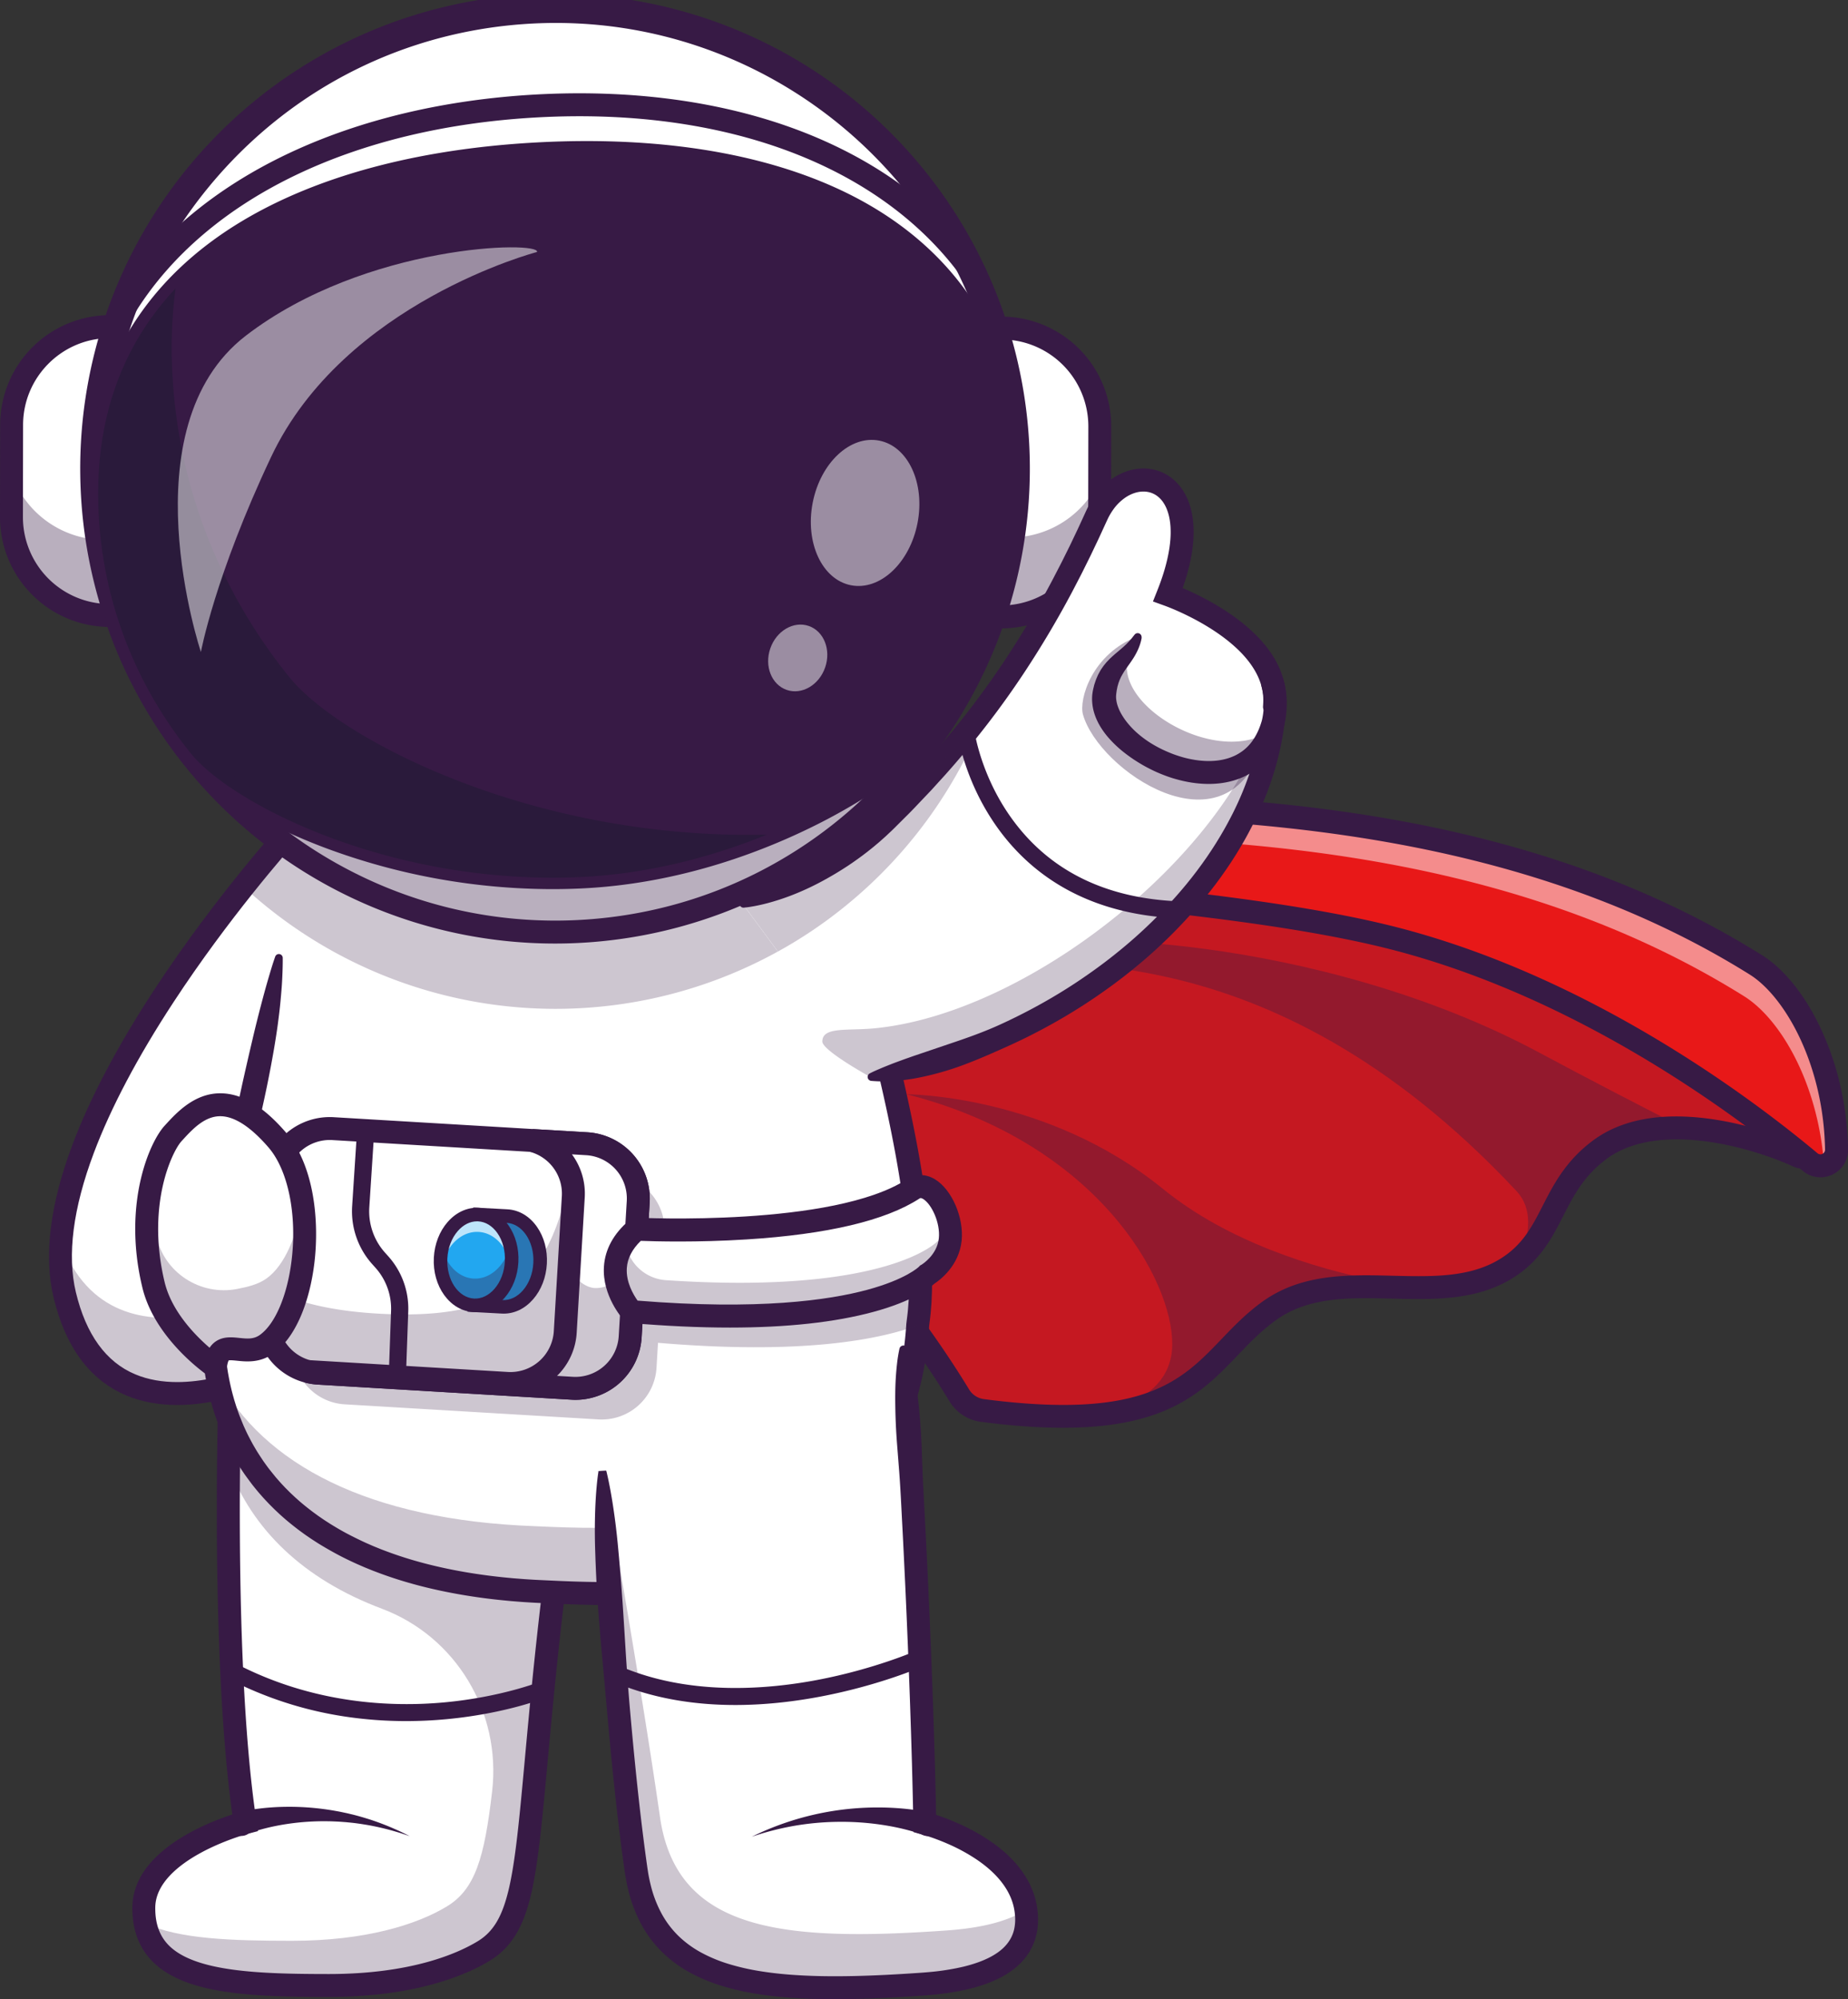 <?xml version="1.0" encoding="UTF-8"?> <svg xmlns="http://www.w3.org/2000/svg" id="Layer_1" data-name="Layer 1" viewBox="0 0 2728.52 2951.39"><rect x="0" y="0" width="2728.52" height="2951.39" fill="#333333" stroke="none"/><defs><style>.cls-1{fill:#e81818;}.cls-2{opacity:0.2;}.cls-3{fill:#371a45;}.cls-4{opacity:0.35;}.cls-5{opacity:0.5;}.cls-6{fill:#fff;}.cls-7{opacity:0.25;}.cls-8{opacity:0.7;}.cls-9{fill:#22a7f0;}.cls-10{opacity:0.3;}.cls-11{fill:none;stroke:#fff;stroke-linecap:round;stroke-miterlimit:10;stroke-width:32.15px;}.cls-12{fill:#111a28;}</style></defs><path class="cls-1" d="M1594.85,2170.41c261.84-36.3,498.54,325.37,552.2,413.76a47.37,47.37,0,0,0,34.25,22.44c94.66,12.38,161.6,10.67,211.6.24,0,0,0,0,.1,0,117-24.34,141.29-96.36,211.17-146.89,47.35-34.3,103.95-36.82,161.22-35.87,0,0,0,0,.09,0,66.19,1.14,133.32,6.93,188.12-26.33a149.91,149.91,0,0,0,21.35-15.61c51.47-45.35,50.34-110.54,117.9-160.6,34.72-25.76,79.46-33.54,124.25-31.88,68.13,2.37,136.36,26.52,169.38,41.94a9.47,9.47,0,0,0,13.23-10.44l-33.78-173.55-452.56-210.13-1186.06-100Z" transform="translate(-730.74 -524.29)"></path><g class="cls-2"><path class="cls-3" d="M1594.85,2170.41c261.84-36.3,498.54,325.37,552.2,413.76a47.37,47.37,0,0,0,34.25,22.44c94.66,12.38,161.6,10.67,211.6.24,0,0,0,0,.1,0,117-24.34,141.29-96.36,211.17-146.89,47.35-34.3,103.95-36.82,161.22-35.87,0,0,0,0,.09,0,66.19,1.14,133.32,6.93,188.12-26.33a149.91,149.91,0,0,0,21.35-15.61c51.47-45.35,50.34-110.54,117.9-160.6,34.72-25.76,79.46-33.54,124.25-31.88,68.13,2.37,136.36,26.52,169.38,41.94a9.47,9.47,0,0,0,13.23-10.44l-33.78-173.55-452.56-210.13-1186.06-100Z" transform="translate(-730.74 -524.29)"></path></g><g class="cls-4"><path class="cls-3" d="M2461.51,2510.09c-.71,49-35,74.82-68.51,88.3,117-24.34,141.29-96.36,211.17-146.89,47.35-34.3,103.95-36.82,161.22-35.87-95-19.17-221.52-58.07-317.64-136.21-171.56-139.49-377.51-139.63-378.37-139.63C2350.25,2211.15,2463,2413.64,2461.51,2510.09Z" transform="translate(-730.74 -524.29)"></path></g><g class="cls-4"><path class="cls-3" d="M2261.72,1927.83c-5.12,47.3,328.88-50.62,708.2,355,24,25.72,19.92,62.72,5,99.35,51.47-45.35,50.34-110.54,117.9-160.6,34.72-25.76,79.46-33.54,124.25-31.88-68.41-34.87-143.28-73.63-212.36-110.73C2672.92,1900.6,2265,1897.7,2261.72,1927.83Z" transform="translate(-730.74 -524.29)"></path></g><path class="cls-3" d="M2300.08,2632.13c-34.78,0-74.7-2.71-121-8.76a63.89,63.89,0,0,1-46.55-30.42c-26.35-43.42-98.12-154.74-195.4-250.36-119.84-117.79-234.23-170.08-340-155.41l-26.27,3.64,144.24-471.4L2917.77,1820.9l463.11,215,35.47,182a26.4,26.4,0,0,1-37,29c-29.28-13.68-78.7-30.72-129.57-37.52-43.34-5.79-104-6-146.8,25.73-33.92,25.16-48.67,54-64.28,84.51-16.89,33-34.36,67.19-76.27,92.6-53.2,32.26-115.68,30.73-176.09,29.24-63.55-1.56-123.58-3-172.21,32.16-21.34,15.44-38.09,32.91-55.82,51.41C2507.65,2577.86,2455.6,2632.12,2300.08,2632.13ZM1631.83,2151c51.84,0,105.43,13.8,159.84,41.24,55.55,28,112.49,70.49,169.22,126.26,100,98.3,173.61,212.43,200.61,256.94a30.23,30.23,0,0,0,22,14.41c236.2,30.87,291.64-27,350.33-88.17,18-18.77,36.59-38.17,60.41-55.41,57.89-41.89,126.52-40.2,192.89-38.57,58.1,1.43,113,2.78,157.7-24.34,33.7-20.44,47.6-47.61,63.69-79.08,15.92-31.12,34-66.4,74.26-96.28,41.69-30.93,99.38-41.72,171.44-32.09,47.62,6.36,94.12,21.11,126.18,34.55L3351,2059.33l-442-205.2-1169.44-98.68L1618.4,2151.26Q1625.09,2150.95,1631.83,2151Z" transform="translate(-730.74 -524.29)"></path><path class="cls-1" d="M1570.69,1671.24C1825.46,1809.4,2686,1550.49,3323.11,1948.65c58.84,36.77,116.95,143.81,119.23,272.61.36,20.3-23.4,31.64-39,18.6-88.49-74.2-326.79-256.22-613.75-330.08-364.62-93.85-1150.1-89.49-1191.54-173.26A584.6,584.6,0,0,1,1570.69,1671.24Z" transform="translate(-730.74 -524.29)"></path><g class="cls-5"><path class="cls-6" d="M1570.7,1666.25a583.4,583.4,0,0,0,27.38,65.28,23.46,23.46,0,0,0,4.27,5.89c302.59,91.09,1102.36-118,1703.38,257.57,54.56,34.11,108.45,128.67,117.8,244.91a23.61,23.61,0,0,0,18.79-23.63c-2.28-128.81-60.35-235.84-119.23-272.61C2686,1545.51,1825.48,1804.41,1570.7,1666.25Z" transform="translate(-730.74 -524.29)"></path></g><path class="cls-3" d="M3418.47,2262.38a40.26,40.26,0,0,1-26-9.55c-88.19-73.93-323.87-253.76-607.09-326.66-169.85-43.71-434.84-66.21-668.64-86.06-132.89-11.28-258.41-21.94-352.81-35.3-51-7.22-89.43-14.72-117.6-22.93-36.15-10.55-55.72-22.22-63.45-37.86a597.2,597.2,0,0,1-28.28-67.39L1541,1635.86l37.81,20.5c41.14,22.32,102.19,35.22,192.12,40.62,83,5,184.17,3,291.23,1,188.35-3.63,401.83-7.74,621.76,20.46,256.31,32.87,468.35,103.48,648.21,215.89,33.05,20.65,64,59.35,87.19,109,25.05,53.64,38.88,115.08,40,177.68a40.21,40.21,0,0,1-23.14,37.38A40.94,40.94,0,0,1,3418.47,2262.38ZM1601.23,1702.93c3.49,8.09,7.52,17,12,26.08.47,1,5.66,9.59,42.59,20.37,26.6,7.76,63.51,14.92,112.86,21.91,93.46,13.23,218.53,23.85,350.93,35.09,235.13,20,501.62,42.59,674.21,87,289.94,74.62,530.46,258.08,620.41,333.49a6.8,6.8,0,0,0,11.15-5.32c-1-57.89-13.75-114.58-36.81-163.95-20.15-43.14-47.29-77.63-74.46-94.6-396.35-247.69-890.53-238.16-1251.38-231.21C1865.17,1735.61,1704.14,1738.71,1601.23,1702.93Z" transform="translate(-730.74 -524.29)"></path><path class="cls-6" d="M1366.22,1716.19l-19.83,86.21L1310.09,1960l-2,8.68-47.82,207.61-80.14,348.15s-56.74,34.25-125.53,49.72c-86.92,19.54-193,9.15-228.3-138.06-40.57-169.33,121.88-418.55,235.93-567.34,9.68-12.62,19-24.53,27.9-35.58,28.14-35.3,51.19-62.11,64.15-76.81,7.3-8.31,11.38-12.77,11.38-12.77Z" transform="translate(-730.74 -524.29)"></path><g class="cls-7"><path class="cls-3" d="M826.32,2436.12c63.16,263.72,353.84,88.32,353.84,88.32l-15.85-111.72S900,2572.28,820.67,2358.32C818.8,2385.57,820.45,2411.68,826.32,2436.12Z" transform="translate(-730.74 -524.29)"></path></g><path class="cls-3" d="M992.48,2598.52c-27.61,0-52.78-4.69-75-14-53.81-22.52-90-71.13-107.59-144.47-14.75-61.6-5.39-137.59,27.84-225.85,26-69.19,66.84-146.37,121.22-229.39,92.18-140.72,193.31-251.54,194.32-252.64l4.13-4.51,230.88-31.61-193.18,839.17-6.14,3.7c-1.58,1-39.32,23.57-91.1,40.73-30.71,10.17-60,16.3-87.15,18.22Q1001.42,2598.52,992.48,2598.52Zm181.67-839c-19.6,21.94-106.85,121.54-187.16,244.2-53,80.89-92.55,155.78-117.69,222.6-30.74,81.72-39.67,151-26.52,205.83,14.91,62.22,44.4,103,87.66,121.1,19.45,8.15,40.57,11.43,61.94,11.43,74,0,151.09-39.27,173-51.3l178.9-777.14Z" transform="translate(-730.74 -524.29)"></path><path class="cls-6" d="M1606.62,2475.48c-33.4,193.43-53.19,346.54-66.42,468.13-34.4,315.6-24.87,418.46-95.65,461.21-45,27.18-121.17,50.76-229,50.67-150.73,0-273.76-7-272.47-115.48,1-86.11,149.44-124.87,149.44-124.87-23.1-154.15-25.9-374.53-24.43-526.73,1-102.14,3.89-173.59,3.89-173.59Z" transform="translate(-730.74 -524.29)"></path><g class="cls-7"><path class="cls-3" d="M1606.62,2475.48c-15.66,90.67-28.33,172.46-38.72,246.33-.71,4.94-1.37,9.82-2,14.66s-1.37,9.68-2,14.47c-.43,3.18-.9,6.36-1.28,9.49s-.86,6-1.24,9c-.94,6.92-1.84,13.8-2.75,20.59q-3.19,24.77-6.12,48.2c-.9,7.12-1.75,14.09-2.56,21l-.28,2.18c-1.85,15.14-3.56,29.8-5.17,44.08-.57,5-1.14,10-1.71,15-.67,5.74-1.28,11.44-1.9,17-.24,2-.43,4.08-.66,6.12-34.4,315.6-24.87,418.46-95.65,461.21-45,27.18-121.17,50.76-229,50.67-139,0-254.35-5.93-270.53-91.85,49.86,23.53,128.38,25.85,216.35,25.9,107.79.09,184-23.48,229-50.67,41.83-25.27,55.6-71.56,67-170.4,13.38-116.33-53.21-228-162.83-269.2-116.06-43.6-191.27-116.81-226.43-210.86,1-102.14,3.89-173.59,3.89-173.59l468.56-34.45Z" transform="translate(-730.74 -524.29)"></path></g><path class="cls-3" d="M1216,3472.43h-.41c-113.83-.06-211.95-4.06-259.78-52.49-20.06-20.3-30-47.27-29.64-80.14,1-81.35,107.72-123.72,147.56-136.71-18.33-132.59-22.58-308.39-22.85-434.65-.3-141.61,4.18-253.18,4.22-254.29a16.93,16.93,0,0,1,33.83,1.38c-.18,4.41-17.56,444.1,20.37,697.07l2.25,15.05-14.71,3.84c-.35.09-36,9.58-71,28.9C996,3276.84,960.41,3304,960,3340.2c-.28,23.83,6.22,42.13,19.88,56,38.59,39.07,133.52,42.36,235.7,42.41h.41c121.77,0,190-30.22,219.84-48.25,22.92-13.83,36.18-35.78,45.78-75.75,10.26-42.71,16-105.61,24-192.67,12.6-137.05,31.64-344.15,84.31-649.3a16.93,16.93,0,1,1,33.36,5.76c-52.44,303.83-71.41,510.13-84,646.64-8.13,88.47-14,152.4-24.83,197.47-11.79,49.09-30.1,78.05-61.2,96.83C1420.45,3439.15,1345.92,3472.42,1216,3472.43Z" transform="translate(-730.74 -524.29)"></path><g class="cls-4"><path class="cls-3" d="M1538.34,2874.31q1.22-23.55,3-48.72Q1539.6,2850.78,1538.34,2874.31Z" transform="translate(-730.74 -524.29)"></path></g><g class="cls-4"><path class="cls-3" d="M1542.42,2811.92c.71-9.15,1.47-18.5,2.33-28C1543.94,2793.42,1543.13,2802.77,1542.42,2811.92Z" transform="translate(-730.74 -524.29)"></path></g><g class="cls-4"><path class="cls-3" d="M1549,2740.05c.9-8.73,1.89-17.65,2.94-26.67C1550.91,2722.4,1550,2731.32,1549,2740.05Z" transform="translate(-730.74 -524.29)"></path></g><g class="cls-4"><path class="cls-3" d="M1552.43,2709.21c1.19-10.25,2.47-20.59,3.8-31.17Q1554.24,2693.91,1552.43,2709.21Z" transform="translate(-730.74 -524.29)"></path></g><g class="cls-7"><path class="cls-3" d="M1544.47,2905.47c1.61-14.28,3.32-28.94,5.17-44.08C1547.83,2876.53,1546.08,2891.19,1544.47,2905.47Z" transform="translate(-730.74 -524.29)"></path></g><path class="cls-6" d="M2085.75,2480.37a2.28,2.28,0,0,1,0,.52c-.29,4.7-.62,9.35-1.05,13.9-9,100.82-43.65,173.51-98.4,232.67-31.22,33.92-69.08,63.48-112.39,91.28-95.55,61.44-214.4,61.49-335.53,55.56-284.23-10.72-444.12-126.16-483.73-300.13a413.18,413.18,0,0,1-9.78-96.74,518.61,518.61,0,0,1,6.93-77.29q4.41-27.33,8.68-54.23c15.33-96.88,29.32-190.25,44.17-287.13,8.68-56.83,17.7-114.86,27.52-175.49.66-4.27,1.38-8.49,2-12.76,4.93-30.42,9.92-60.78,15.42-90.1q2.28-12.17,4.7-24c7.68-38.15,16.41-73.87,27.13-104.76l1.24-1.66,55.41-76c180.67-105,686.94-42.41,692.45,38,3.56,52.28,12.9,103.71,24.62,154.66q3.27,14,6.74,27.85c.57,2.52,1.23,5,1.85,7.55,5.07,18.64,10.48,38.38,16.22,59,0,.24.15.47.19.71,20.69,74.77,44.65,160.6,64.86,246.9,18.83,80.32,34.49,161,41.32,233.47.15,1.14.24,2.28.33,3.37C2091.21,2395.35,2091.49,2441.28,2085.75,2480.37Z" transform="translate(-730.74 -524.29)"></path><g class="cls-7"><path class="cls-3" d="M1051.32,2558.05c33.26,182.94,194,305.2,487,316.26,121.12,5.93,240,5.88,335.52-55.56,43.32-27.8,81.18-57.36,112.4-91.28,57.31-62,92.66-138.73,99.49-247.09,5.07-34.44,5.45-74.15,2.32-117.23-.61,7-1.47,13.76-2.46,20.35-7.07,108.36,4.36,187.74-54.8,249.7-32.22,33.92-119.23,60.87-164,88.67-98.63,61.44-221.32,61.49-346.34,55.56C1275.21,2768.46,1119.68,2686.34,1051.32,2558.05Z" transform="translate(-730.74 -524.29)"></path></g><path class="cls-3" d="M1176.85,1648.33c7.85-14.11,16.15-27.88,24.56-41.59q6.33-10.24,12.77-20.42t13-20.27l1.16-1.78,3-1.93a266.22,266.22,0,0,1,47.2-24,403.26,403.26,0,0,1,49.68-15.89c33.54-8.54,67.54-13.86,101.56-17.24a1006.23,1006.23,0,0,1,102.16-4.58c34,.11,68,1.62,101.86,4.23s67.66,6.38,101.33,11.42,67.23,11.54,100.52,20.61a434.41,434.41,0,0,1,49.68,16.56,221.74,221.74,0,0,1,24.58,11.76A129.73,129.73,0,0,1,1922,1573a86,86,0,0,1,11.93,10.2c1,1,1.92,2.12,2.87,3.19s1.87,2.28,2.75,3.61a45.32,45.32,0,0,1,4.84,8.65,37.26,37.26,0,0,1,2.82,10.8l.15,1.44.06.77.12,1.53.23,3.06.47,6.13.57,6.12.57,6.13.66,6.12q2.68,24.48,6.82,48.88c5.44,32.53,12.56,64.92,20.49,97.23,1,4,1.95,8,3,12l3.27,12,6.64,24.18,13.42,48.5c17.9,64.71,35.63,129.63,51.53,195.15,8,32.76,15.46,65.67,22.27,98.78s12.91,66.41,17.9,100,8.81,67.45,10.57,101.69c1,17.1,1.13,34.34.78,51.63l-.52,13-.14,3.25-.24,3.25-.52,6.52c-.52,8.69-1.8,17.41-2.84,26.12l.15-1.39a522.12,522.12,0,0,1-8.05,64.85,430.38,430.38,0,0,1-17.13,63.59,379.47,379.47,0,0,1-27.73,60.13c-5.61,9.53-11.43,18.95-17.85,27.94-3.11,4.57-6.48,8.93-9.79,13.35l-1.24,1.65-1.3,1.61-2.59,3.22c-1.74,2.13-3.41,4.33-5.22,6.41-3.59,4.16-7.11,8.4-10.87,12.41-1.86,2-3.68,4.07-5.58,6.06l-5.72,5.91c-1,1-1.89,2-2.87,2.94l-2.94,2.87-5.87,5.73-6,5.56-3,2.78c-1,.93-2,1.81-3.06,2.71a600.56,600.56,0,0,1-51,40.38c-4.42,3.09-8.81,6.24-13.29,9.22l-6.69,4.53-6.74,4.42-3.38,2.21L1883,2833l-1.77,1.1-7.11,4.39c-2.39,1.43-4.82,2.78-7.24,4.17-1.21.68-2.4,1.39-3.63,2l-3.69,2-3.69,1.94-1.85,1-1.87.91-7.5,3.64c-5.07,2.26-10.1,4.6-15.26,6.63s-10.31,4-15.5,6c-5.23,1.77-10.44,3.62-15.73,5.17s-10.57,3.08-15.87,4.56c-5.33,1.32-10.65,2.71-16,3.85s-10.71,2.24-16.08,3.31-10.75,1.93-16.14,2.7-10.78,1.53-16.17,2.25-10.78,1.27-16.18,1.73c-10.78,1.06-21.57,1.79-32.33,2.32-43,2.11-85.88.77-128.09-1.23-10.55-.51-21.24-.9-31.94-1.64-5.35-.29-10.69-.73-16-1.15l-8-.64-8-.77c-21.37-2-42.7-4.81-63.94-8.41-42.45-7.24-84.61-17.73-125.32-33.12-2.54-1-5.09-1.9-7.62-2.91l-7.57-3.07-3.78-1.54-3.75-1.63-7.5-3.26c-9.92-4.52-19.79-9.21-29.43-14.4s-19.14-10.66-28.47-16.44c-4.61-3-9.27-5.9-13.77-9.07-2.25-1.57-4.56-3.07-6.77-4.71l-6.67-4.87c-8.78-6.65-17.43-13.51-25.63-20.92l-3.11-2.74-3-2.84c-2-1.9-4.05-3.76-6-5.7l-5.87-5.87c-1-1-2-2-2.89-3l-2.84-3c-3.85-4-7.43-8.23-11.1-12.38-3.51-4.29-7.11-8.51-10.43-12.95s-6.62-8.91-9.87-13.4c-3.08-4.62-6.26-9.17-9.14-13.92s-5.72-9.51-8.51-14.31c-2.62-4.89-5.33-9.74-7.73-14.74s-4.76-10-7.07-15.06c-2.13-5.11-4.37-10.19-6.27-15.39s-3.79-10.41-5.6-15.64c-.86-2.63-1.65-5.28-2.48-7.91-.41-1.33-.84-2.64-1.22-4l-1.11-4c-3-10.63-5.47-21.41-7.54-32.23l-1.48-8.13-1.25-8.15c-.45-2.72-.77-5.45-1.11-8.18s-.73-5.45-1-8.18l-.79-8.2c-.28-2.73-.41-5.47-.62-8.2-.44-5.47-.6-10.94-.85-16.42-.26-10.94-.36-21.88.11-32.78.13-5.46.54-10.9.83-16.34.18-2.72.43-5.43.65-8.15s.42-5.43.73-8.13l.85-8.11c.27-2.71.67-5.4,1-8.09s.65-5.4,1.07-8.08l1.21-8c.4-2.72.84-5.32,1.28-7.93l1.31-7.85,2.63-15.69c1.79-10.46,3.71-20.89,5.56-31.33l5.86-31.27,6.16-31.19,6.26-31.14,12.57-62.16q6.32-31,13.11-61.85l3.45-15.39,3.52-15.38q3.51-15.36,7.15-30.7c2.36-10.23,4.88-20.44,7.44-30.64s5.21-20.39,7.93-30.58,5.56-20.35,8.55-30.5,6-20.32,9.58-30.41l0-.06a5.72,5.72,0,0,1,11.12,1.86c.1,10.72-.3,21.37-.82,32s-1.49,21.22-2.46,31.81-2.3,21.12-3.66,31.64-3,21-4.71,31.47-3.6,20.88-5.53,31.29-4,20.8-6.11,31.15c-4.27,20.71-8.92,41.32-13.67,61.86s-9.49,41.05-14,61.59c-1.17,5.13-2.23,10.27-3.32,15.41l-3.22,15.43-6.13,30.89-5.8,30.93c-1.83,10.33-3.73,20.64-5.49,31l-2.6,15.52-1.3,7.76c-.44,2.58-.88,5.18-1.24,7.69l-1.14,7.59c-.4,2.53-.67,5.07-1,7.61s-.69,5.07-.94,7.61l-.8,7.62c-.3,2.53-.48,5.08-.69,7.62s-.44,5.08-.6,7.63c-.27,5.08-.67,10.17-.78,15.26-.44,10.17-.34,20.34-.1,30.48.24,5.07.37,10.14.79,15.19.19,2.52.3,5.05.57,7.57l.73,7.55c.22,2.52.6,5,.89,7.52s.6,5,1,7.51l1.15,7.48,1.36,7.43c1.89,9.89,4.1,19.72,6.87,29.37l1,3.63c.35,1.21.74,2.4,1.11,3.6.75,2.39,1.47,4.8,2.25,7.18,1.64,4.74,3.22,9.5,5.07,14.15s3.74,9.29,5.66,13.91c2.09,4.55,4.1,9.13,6.38,13.58s4.61,8.87,7,13.28c2.52,4.31,5,8.68,7.67,12.88s5.45,8.37,8.22,12.53c2.94,4.05,5.78,8.16,8.89,12.08s6.25,7.81,9.41,11.68c3.33,3.75,6.55,7.58,10,11.18l2.57,2.74c.85.93,1.72,1.83,2.62,2.7l5.31,5.32c1.79,1.76,3.65,3.45,5.47,5.17l2.74,2.58,2.83,2.5c7.45,6.74,15.35,13,23.38,19.07l6.11,4.46c2,1.51,4.14,2.88,6.21,4.33,4.12,2.91,8.42,5.58,12.66,8.34,8.6,5.32,17.32,10.49,26.32,15.19s18.13,9.18,27.4,13.41l7,3.05,3.5,1.52,3.55,1.44,7.09,2.88c2.37.94,4.78,1.82,7.16,2.73,38.26,14.47,78.36,24.49,119,31.42,20.36,3.46,40.88,6.12,61.51,8.1l7.73.73,7.75.62c5.17.41,10.34.83,15.52,1.12,10.35.71,20.74,1.09,31.26,1.6l15.78.71,15.69.61q15.68.54,31.29.8c20.82.3,41.58.15,62.18-.89,41.18-2,82-7.41,120.5-19.26,4.84-1.41,9.57-3.1,14.33-4.7,4.7-1.77,9.43-3.45,14-5.4s9.19-3.95,13.75-6l6.74-3.27,1.69-.82,1.65-.87,3.31-1.74L1847,2815c1.1-.58,2.17-1.23,3.25-1.84,2.16-1.24,4.34-2.45,6.48-3.72l6.35-3.93,1.59-1,1.62-1.06,3.25-2.12,6.49-4.25,6.41-4.34c4.3-2.86,8.48-5.87,12.7-8.82,33.55-23.84,64.72-50.59,90.67-81.51,1.66-1.9,3.17-3.91,4.77-5.86l2.37-2.94,1.18-1.47,1.14-1.51c3-4,6.09-8,8.91-12.17,5.86-8.17,11.12-16.73,16.22-25.37a345,345,0,0,0,25.2-54.65c13.51-38,20.7-78.31,23.26-119.17l0-.29.13-1.11c.92-8,2.11-15.83,2.59-23.91l.47-6,.24-3,.12-3,.49-12.15c.32-16.25.19-32.59-.75-49-1.68-32.78-5.35-65.67-10.25-98.46s-10.87-65.51-17.57-98.14-14.14-65.15-22-97.6c-15.75-64.91-33.37-129.48-51.26-194.12L1957.66,1844l-6.69-24.35-3.34-12.27c-1.08-4.12-2.08-8.3-3.12-12.45-8.06-32.86-15.36-66.05-21-99.72-2.82-16.82-5.22-33.76-7.08-50.79l-.69-6.39-.6-6.41-.59-6.4-.49-6.42-.25-3.21-.12-1.6-.06-.81a.76.76,0,0,1,0-.11,3.58,3.58,0,0,0-.37-1.32,11.91,11.91,0,0,0-1.32-2.29c-.26-.44-.72-.92-1.06-1.39s-.82-1-1.34-1.49a53.12,53.12,0,0,0-7.2-6.09,98.2,98.2,0,0,0-9.09-5.74,187.57,187.57,0,0,0-20.8-9.92,403.63,403.63,0,0,0-45.76-15.23c-31.46-8.57-63.93-14.83-96.59-19.77s-65.68-8.34-98.74-10.45c-16.54-1.1-33.09-1.81-49.64-2.25s-33.11-.58-49.65-.39c-33.08.37-66.1,1.87-98.88,4.79s-65.34,7.29-97.14,14.13c-15.88,3.45-31.57,7.48-46.87,12.36q-11.48,3.64-22.6,8c-7.39,3-14.65,6.13-21.68,9.67L1249,1582q-7.61,9.33-15.34,18.56t-15.56,18.39C1207.59,1631.1,1197,1643.2,1186,1655a5.68,5.68,0,0,1-9.11-6.65Z" transform="translate(-730.74 -524.29)"></path><path class="cls-3" d="M1330.29,3065.17a602.41,602.41,0,0,1-90.65-6.77A552.21,552.21,0,0,1,1067,3002.21a12.5,12.5,0,1,1,11.56-22.16c115.71,60.37,231.47,64.59,308.21,57.5,83.6-7.72,140.45-30.15,141-30.38a12.5,12.5,0,0,1,9.3,23.2c-2.41,1-60.14,23.84-147.13,32Q1360,3065.18,1330.29,3065.17Z" transform="translate(-730.74 -524.29)"></path><path class="cls-6" d="M1620.28,2696.41c-1-14.38,16.21,355.54,49.79,589.25,24.1,167.73,177.72,185.15,423.38,167.75,90.42-6.4,159.68-33.36,152.69-104.84-9.38-96-149.91-132.38-149.91-132.38s-4.18-291.28-31.78-701.2" transform="translate(-730.74 -524.29)"></path><g class="cls-7"><path class="cls-3" d="M1620.22,2696.1c0,6.38,17.2,362.32,49.87,589.56,24.09,167.74,177.68,185.16,423.34,167.74,90.45-6.37,159.7-33.32,152.71-104.82-.17-1.67-.35-3.3-.61-4.93-27.84,18.21-69.48,27.27-117,30.61-245.66,17.41-399.29,0-423.39-167.75-25-173.68-65.56-407.52-84.38-510.28l-.48.18A.6.6,0,0,0,1620.22,2696.1Z" transform="translate(-730.74 -524.29)"></path></g><path class="cls-3" d="M1614.65,2696.81s-.09-.39-.06.05c22.74-1.31,6.35-.56,11.45-.65l.17.67c.13.47.23.95.35,1.44l.68,2.92c.48,2,.88,3.91,1.32,5.87q1.26,5.88,2.39,11.77c1.53,7.85,2.87,15.71,4.13,23.57q3.74,23.6,6.31,47.24,1.3,11.82,2.35,23.66l1.08,11.83,1,11.84c1.34,15.78,2.61,31.57,3.72,47.36,2.25,31.59,4,63.22,6.09,94.81,1.08,15.8,2.17,31.59,3.44,47.37s2.68,31.55,4.11,47.3c5.78,63,12.3,126,20.7,188.49l1.61,11.71.83,5.85.41,2.92.44,2.78c1.08,7.39,2.57,14.65,4.34,21.78a175.83,175.83,0,0,0,15.28,40.54,139.19,139.19,0,0,0,25.23,34,153.42,153.42,0,0,0,34.49,25.22,217.88,217.88,0,0,0,40.78,16.8,343.44,343.44,0,0,0,44.16,10.16c15.06,2.48,30.36,4.24,45.78,5.42s31,1.85,46.54,2.16c31.19.58,62.57-.28,94-1.81q23.57-1.17,47.18-2.81c8-.53,15.49-1.11,23.14-1.87s15.16-1.76,22.63-3,14.85-2.66,22.09-4.37a213,213,0,0,0,21.12-6.18c13.61-4.8,26.33-11.16,36-19.6s16-18.72,18.43-30.73a68.41,68.41,0,0,0,1-19.05,81.72,81.72,0,0,0-3.7-19.41c-4-12.61-11.1-24.41-20.28-35s-20.35-20-32.51-28.22a265.59,265.59,0,0,0-39.07-21.63q-10.28-4.65-20.9-8.59-5.3-2-10.63-3.72c-1.78-.58-3.55-1.15-5.32-1.68l-2.62-.78-2.4-.67-12.48-3.5-.21-12.65c-.49-29.07-1.22-58.32-2-87.5l-1.31-43.79-1.45-43.79q-3.06-87.6-7.1-175.16l-2.1-43.78q-1.05-21.88-2.2-43.77c-1.57-29.18-2.81-58.38-5.14-87.51l-1.71-21.85c-.55-7.29-1.18-14.57-1.66-21.86q-1.52-21.86-1.91-43.79c-.26-14.62-.27-29.26.61-44,.45-7.35,1.06-14.71,1.92-22.09a216,216,0,0,1,3.6-22.21v0a5.88,5.88,0,0,1,11.25-.73,218.23,218.23,0,0,1,6.45,21.56c1.81,7.22,3.37,14.45,4.76,21.69,2.75,14.49,4.76,29,6.2,43.61s2.64,29.18,3.39,43.8,1.18,29.26,1.7,43.9c.31,7.31.55,14.63.91,21.94s.76,14.62,1.15,21.93l2.29,43.86q1.18,21.92,2.2,43.86l2.11,43.87q4,87.75,7.11,175.54l1.46,43.91,1.31,43.91c.8,29.3,1.54,58.53,2,88l-12.68-16.14,1.75.48,1.58.45,3.07.91c2,.62,4,1.26,6,1.91q6,2,11.82,4.14,11.72,4.33,23.12,9.5a298.65,298.65,0,0,1,44.09,24.44c14.06,9.55,27.48,20.66,39.1,34.07a144.7,144.7,0,0,1,15.71,21.81,123.57,123.57,0,0,1,11.23,25.08,115.77,115.77,0,0,1,5.22,27.21,102.5,102.5,0,0,1-1.62,28.3,86.31,86.31,0,0,1-10.67,27.42,92.77,92.77,0,0,1-18.73,22.08,122.34,122.34,0,0,1-22.78,15.48,176.85,176.85,0,0,1-24.14,10.49,250.24,250.24,0,0,1-24.53,7.19c-8.19,1.93-16.39,3.52-24.59,4.86s-16.37,2.34-24.55,3.21-16.42,1.46-24.29,2q-23.88,1.64-47.83,2.84c-32,1.56-64,2.44-96.3,1.85-16.13-.32-32.31-1-48.52-2.26s-32.47-3.1-48.71-5.78a376.83,376.83,0,0,1-48.53-11.18,251.77,251.77,0,0,1-47.05-19.44,187,187,0,0,1-42-30.83,173.22,173.22,0,0,1-31.34-42.13,209.3,209.3,0,0,1-18.26-48.27c-2-8.26-3.74-16.56-5-24.88l-.48-3.09-.42-3-.84-5.93-1.63-11.86c-8.5-63.27-15.06-126.59-20.86-189.94l-8.52-95c-2.89-31.66-5.77-63.32-7.87-95q-1.59-23.77-2.57-47.6l-.49-11.91-.39-11.92q-.42-11.91-.53-23.85-.24-23.85.9-47.79c.41-8,.91-16,1.64-23.95q.52-6,1.22-12c.25-2,.47-4,.76-6l.44-3c.07-.5.14-1,.23-1.53l.13-.82c5.1-.27-11.33,0,11.46-1.24a2.76,2.76,0,0,1,0,.78,2.84,2.84,0,0,1-2.87,2.81,2.74,2.74,0,0,1-.64-.08Z" transform="translate(-730.74 -524.29)"></path><path class="cls-3" d="M1816.35,3041.42q-11.24,0-22.24-.44c-58.6-2.32-112.31-14-159.66-34.69a12.5,12.5,0,0,1,10-22.91c101,44.18,215,35.85,292.87,21.08,84.81-16.09,145.9-43,146.51-43.24a12.5,12.5,0,1,1,10.15,22.85c-2.59,1.15-64.38,28.33-152,44.95C1898.57,3037.26,1856.4,3041.42,1816.35,3041.42Z" transform="translate(-730.74 -524.29)"></path><path class="cls-3" d="M1087.22,3199c.56-.16.89-.24,1.28-.34l1.11-.26,2.13-.47c1.41-.31,2.79-.58,4.17-.85,2.75-.52,5.47-1,8.19-1.42,5.43-.85,10.84-1.51,16.24-2.09q16.2-1.64,32.32-1.83a387.74,387.74,0,0,1,63.83,4.45c5.25.76,10.46,1.75,15.67,2.7,2.59.51,5.18,1.09,7.77,1.63l3.87.82,3.85.94c10.29,2.36,20.4,5.38,30.41,8.55a394,394,0,0,1,57.69,24.28,390,390,0,0,0-59.78-16.08c-10.13-1.75-20.24-3.32-30.43-4.23l-3.8-.39-3.82-.29c-2.55-.17-5.08-.39-7.62-.53-5.1-.23-10.17-.5-15.25-.53a366.86,366.86,0,0,0-60.39,4c-9.92,1.49-19.74,3.4-29.38,5.73-4.81,1.19-9.58,2.45-14.27,3.86-2.33.71-4.65,1.43-6.92,2.2-1.13.39-2.26.77-3.34,1.17l-1.61.6-.75.29c-.23.1-.52.21-.57.25a17.51,17.51,0,1,1-15.45-30.78Z" transform="translate(-730.74 -524.29)"></path><path class="cls-3" d="M2091.13,3232.33c-.08,0-.38-.16-.63-.26l-.81-.3-1.71-.6c-1.15-.41-2.36-.8-3.55-1.19-2.41-.78-4.86-1.51-7.33-2.23-5-1.42-10-2.7-15.07-3.91q-15.27-3.53-31-5.8a402.69,402.69,0,0,0-63.46-4.13,408.54,408.54,0,0,0-64,5.86,420.36,420.36,0,0,0-62.87,16.13A421.5,421.5,0,0,1,2033,3192.73q16.83.24,33.75,1.88c5.64.58,11.29,1.25,17,2.11,2.84.43,5.68.89,8.55,1.42,1.44.27,2.87.54,4.34.85l2.21.47,1.15.26c.41.1.75.17,1.32.33l3.21.87a17.24,17.24,0,1,1-9,33.27A17.85,17.85,0,0,1,2091.13,3232.33Z" transform="translate(-730.74 -524.29)"></path><g class="cls-8"><ellipse class="cls-6" cx="1212.6" cy="1457.58" rx="47.37" ry="55.2" transform="translate(-1177.74 16.41) rotate(-21.32)"></ellipse></g><circle class="cls-6" cx="1126.65" cy="2375.24" r="71.05" transform="translate(-2080.31 968.06) rotate(-45)"></circle><g class="cls-4"><path class="cls-3" d="M1055.61,2375.23a71.06,71.06,0,1,0,142.11,0,70.28,70.28,0,0,0-6.83-30.37,71.06,71.06,0,0,1-128.45,0A70.28,70.28,0,0,0,1055.61,2375.23Z" transform="translate(-730.74 -524.29)"></path></g><path class="cls-3" d="M1126.65,2463.22a88,88,0,1,1,88-88A88.08,88.08,0,0,1,1126.65,2463.22Zm0-142.1a54.13,54.13,0,1,0,54.12,54.12A54.18,54.18,0,0,0,1126.65,2321.12Z" transform="translate(-730.74 -524.29)"></path><g class="cls-7"><path class="cls-3" d="M2085.75,2480.37a2.28,2.28,0,0,1,0,.52c-57.7,21.35-171.56,43.75-383.49,25.81l-2.23,37.2a81.05,81.05,0,0,1-85.5,75.91l-375-22.3c-44.4-2.66-78.61-41.09-76-85.54l2.47-41.47,9.44-158a81,81,0,0,1,85.54-76l374.91,22.3a77.42,77.42,0,0,1,16,2.61,81.14,81.14,0,0,1,59.88,82.93l-2.42,40.61,0-.05s247.52,12.77,376.85-42.84c.15,1.14.24,2.28.33,3.37C2091.21,2395.35,2091.49,2441.28,2085.75,2480.37Z" transform="translate(-730.74 -524.29)"></path></g><path class="cls-6" d="M1200.71,2551.5l375,22.3a81.11,81.11,0,0,0,85.54-75.94l11.86-199.52a81.17,81.17,0,0,0-59.91-82.94,78.79,78.79,0,0,0-16-2.6l-374.89-22.3a81,81,0,0,0-85.54,75.94l-9.43,158-2.48,41.5C1122.12,2510.4,1156.34,2548.85,1200.71,2551.5Z" transform="translate(-730.74 -524.29)"></path><g class="cls-7"><path class="cls-3" d="M1200.71,2551.5l375,22.3a81.11,81.11,0,0,0,85.54-75.94l11.86-199.52a81.17,81.17,0,0,0-59.91-82.94c-22.13,12.87-36.19,21.11-36.19,21.11-27.78,159.08-78.14,236.23-277.22,227.65-85.93-3.73-139.34-20-172.48-39.69l-2.48,41.5C1122.12,2510.4,1156.34,2548.85,1200.71,2551.5Z" transform="translate(-730.74 -524.29)"></path></g><path class="cls-3" d="M1580.51,2590.89c-2,0-3.91,0-5.87-.17h0l-374.92-22.31A97.92,97.92,0,0,1,1107.89,2465l11.87-199.56a98.06,98.06,0,0,1,103.45-91.83l374.92,22.31A98,98,0,0,1,1690,2299.34l-11.87,199.55A97.93,97.93,0,0,1,1580.51,2590.89Zm-3.86-34a64.16,64.16,0,0,0,67.63-60l11.88-199.55a64.2,64.2,0,0,0-60-67.64l-374.92-22.31a64.18,64.18,0,0,0-67.64,60L1141.68,2467a64,64,0,0,0,60,67.64l374.92,22.3Z" transform="translate(-730.74 -524.29)"></path><path class="cls-6" d="M1185.75,2549.13a71.76,71.76,0,0,0,15,2.37l375,22.3a81,81,0,0,0,76.28-43.07,79.5,79.5,0,0,0,9.2-32.87l5.31-88.64,1.75-29.24,4.86-81.64a81.12,81.12,0,0,0-75.94-85.54l-81-4.8a81.12,81.12,0,0,1,61.09,83.17L1570.81,2399l-5.48,91.8c-2.65,44.38-41.16,78.59-85.54,75.94Z" transform="translate(-730.74 -524.29)"></path><g class="cls-7"><path class="cls-3" d="M1185.75,2549.13a71.76,71.76,0,0,0,15,2.37l375,22.3a81,81,0,0,0,85.48-75.94L1668.2,2380c-10.67,20.27-29.13,44.83-56.4,45.9-15,.62-29-11-41-26.93l-5.48,91.8c-2.65,44.38-41.16,78.59-85.54,75.94Z" transform="translate(-730.74 -524.29)"></path></g><path class="cls-3" d="M1580.58,2590.89q-3,0-5.93-.18l-374.94-22.31a91.53,91.53,0,0,1-18.28-2.88l5.31-33.27,294.08,17.53a64.16,64.16,0,0,0,67.59-60l11.87-199.57a64,64,0,0,0-48.29-65.79l5.14-33.31,81,4.8a97.93,97.93,0,0,1,91.83,103.47l-11.88,199.53a98,98,0,0,1-97.48,92Zm-27.39-35.37,23.48,1.4a64.14,64.14,0,0,0,67.6-60h0l11.87-199.55a64,64,0,0,0-60.05-67.66l-20.92-1.24a97.53,97.53,0,0,1,18.91,63.76l-11.87,199.56A96.91,96.91,0,0,1,1553.19,2555.52Z" transform="translate(-730.74 -524.29)"></path><path class="cls-9" d="M1423.32,2383.78c-.4,7.39,6.78,67.53,6.78,67.53l42.05,2.26c29,1.55,54-27.17,56-64.15s-19.87-68.23-48.83-69.78l-42-2.26S1424,2371.76,1423.32,2383.78Z" transform="translate(-730.74 -524.29)"></path><g class="cls-4"><path class="cls-3" d="M1423.32,2383.78c-.4,7.39,6.78,67.53,6.78,67.53l42.05,2.26c29,1.55,54-27.17,56-64.15s-19.87-68.23-48.83-69.78l-42-2.26S1424,2371.76,1423.32,2383.78Z" transform="translate(-730.74 -524.29)"></path></g><path class="cls-3" d="M1474.44,2463.63c-.94,0-1.88,0-2.82-.08l-50.45-2.71-1-8.35c-1.71-14.31-7.25-61.59-6.84-69.24.68-12.6,12.87-62.59,14.25-68.25l2-8.05,50.33,2.7c17.14.92,32.65,10.1,43.67,25.86,10.5,15,15.69,34.34,14.61,54.45s-8.31,38.77-20.36,52.56S1490.55,2463.63,1474.44,2463.63Zm-35.4-21.86,33.65,1.81c10.86.58,21.54-4.46,30.06-14.21,9.12-10.44,14.6-24.82,15.45-40.49s-3.08-30.55-11-41.9c-7.43-10.61-17.5-16.77-28.37-17.36l-33.75-1.81c-5,20.84-11.37,49.38-11.75,56.5C1433.15,2388.37,1436,2415.33,1439,2441.77Zm-15.72-58h0Z" transform="translate(-730.74 -524.29)"></path><ellipse class="cls-9" cx="1433.7" cy="2384.34" rx="67.06" ry="52.51" transform="translate(-1754.89 3163.74) rotate(-86.92)"></ellipse><g class="cls-4"><path class="cls-3" d="M1430.12,2451.3c28.92,1.56,54-27.16,56-64.14a82.84,82.84,0,0,0-2.2-24.28c-7,29.37-29,50.28-53.8,49-22.32-1.2-40.42-20-46.63-45.51a84.64,84.64,0,0,0-2.21,15.18C1379.28,2418.53,1401.15,2449.74,1430.12,2451.3Z" transform="translate(-730.74 -524.29)"></path></g><g class="cls-8"><path class="cls-6" d="M1382.13,2399c4.88-33,28.36-57.45,55.16-56,24.24,1.28,43.55,23.44,48,52.36.4-2.64.68-5.41.84-8.17,2-37-19.87-68.22-48.83-69.79s-54,27.16-56,64.14A83.25,83.25,0,0,0,1382.13,2399Z" transform="translate(-730.74 -524.29)"></path></g><path class="cls-3" d="M1432.39,2461.37c-.94,0-1.88,0-2.83-.08-34.41-1.85-60.56-37.87-58.28-80.3,1.08-20.11,8.31-38.78,20.36-52.57,12.65-14.48,29-22,46.19-21s32.66,10.11,43.68,25.86c10.5,15,15.68,34.34,14.6,54.45s-8.31,38.77-20.35,52.57S1448.5,2461.37,1432.39,2461.37Zm2.67-134c-10.27,0-20.29,5-28.36,14.26-9.12,10.44-14.61,24.82-15.45,40.48h0c-1.69,31.42,16,58,39.39,59.26,10.86.58,21.54-4.46,30.06-14.21,9.11-10.44,14.6-24.82,15.44-40.49s-3.07-30.55-11-41.9c-7.42-10.61-17.49-16.77-28.36-17.36C1436.19,2327.33,1435.63,2327.32,1435.06,2327.32Zm-53.79,54.2h0Z" transform="translate(-730.74 -524.29)"></path><path class="cls-3" d="M1317.37,2569.69h-.47a12.69,12.69,0,0,1-12.23-13.14l3.47-96.85a90.49,90.49,0,0,0-23.14-63.91l-4.9-5.47a117,117,0,0,1-29.44-85.13l7.31-112.51a12.69,12.69,0,1,1,25.33,1.65l-7.3,112.5a91.44,91.44,0,0,0,23,66.55l4.9,5.47a115.74,115.74,0,0,1,29.6,81.76l-3.47,96.85A12.69,12.69,0,0,1,1317.37,2569.69Z" transform="translate(-730.74 -524.29)"></path><path class="cls-6" d="M2133.75,2354.06c-3.53,34.62-34,52-34,52s-78.25,84.89-436.34,54.59c0,0-59-65.09,7.27-121.8,0,0,293.92,15.18,408.53-59.5C2105.58,2262.19,2137.83,2314.09,2133.75,2354.06Z" transform="translate(-730.74 -524.29)"></path><g class="cls-7"><path class="cls-3" d="M2133.77,2354.08c-3.56,34.58-34.07,52-34.07,52s-78.23,84.93-436.34,54.61c0,0-47.87-52.8-8.92-104.71,0,.32,0,.63.07,1,2.64,31,28.35,55.18,59.45,57.26,327.82,22,400.83-57.31,400.83-57.31a76,76,0,0,0,19-16.84A70.17,70.17,0,0,1,2133.77,2354.08Z" transform="translate(-730.74 -524.29)"></path></g><path class="cls-3" d="M1808.43,2484.21q-67.64,0-146.48-6.67l-6.63-.56-4.48-4.93c-1.27-1.4-31.14-34.86-28.42-77.72,1.62-25.59,14.15-48.57,37.22-68.31l5.13-4.39,6.75.35c2.88.15,289.75,14,398.42-56.78,12.63-8.22,27.72-8.15,41.41.2,24.73,15.07,42.7,56.46,39.24,90.38-3.82,37.42-32.25,58.43-40.37,63.71-6.89,6.38-31.46,25.74-90,41.6C1963.45,2476.48,1892.52,2484.21,1808.43,2484.21Zm-136.3-39.79c178.06,14.43,282.67-.67,339.28-16,57-15.46,75.7-33.61,75.86-33.79l1.87-2,2.14-1.18c1.23-.75,23.12-14.47,25.63-39.08l16.84,1.72-16.84-1.72c2.34-22.9-10.77-50.47-23.18-58-3.32-2-4.33-1.37-5.31-.73-50,32.58-135.94,52.92-255.42,60.46-73.09,4.61-135.54,2.87-156.14,2.07-12.73,12.34-19.67,25.82-20.64,40.15C1654.81,2417.14,1666,2435.85,1672.13,2444.42Z" transform="translate(-730.74 -524.29)"></path><g class="cls-10"><path class="cls-11" d="M2040.33,2340.82" transform="translate(-730.74 -524.29)"></path></g><path class="cls-6" d="M986.19,2197.72c26.27-28.47,73.21-83.79,153.75,9.41,64.17,74.25,47.33,257.09-15.88,301.88-33.89,24-69.65-17.15-75.29,33.19,0,0-74.12-49.87-91.32-120.82C928.7,2302.79,968.33,2217.09,986.19,2197.72Z" transform="translate(-730.74 -524.29)"></path><g class="cls-7"><path class="cls-3" d="M1124.06,2509c-33.87,24-69.64-17.18-75.29,33.16,0,0-74.11-49.86-91.33-120.79-12.19-50.34-12.1-94.75-6.5-130.71,1.57,10.86,5,21.81,6.5,33.54,1,8.47,2.37,16.48,3.91,24.05,11.12,54.65,65.07,89.62,119.8,78.91,15.14-3,30.54-6.51,42.91-15.28,27-19.17,45.55-63.48,52.9-113.82C1189.58,2379.84,1168,2477.86,1124.06,2509Z" transform="translate(-730.74 -524.29)"></path></g><path class="cls-3" d="M1048.77,2559.13a16.93,16.93,0,0,1-9.45-2.88c-3.25-2.19-79.79-54.43-98.32-130.89-16.35-67.43-10.75-122.42-3.18-156.67,9.33-42.21,25.19-70.79,35.93-82.44h0l1.82-2c16-17.39,42.72-46.5,81.56-45.89,31.21.48,62.49,19.34,95.62,57.68,42.39,49.05,49.55,131.92,42.12,193.12-3.49,28.74-10.41,55.75-20,78.12-10.85,25.26-24.65,43.94-41,55.52-19.56,13.85-39.8,11.75-53.19,10.36-4.05-.42-10.07-1-12.21-.51-.49.77-2,3.65-2.85,11.41a17,17,0,0,1-16.83,15.05ZM998.64,2209.2c-6.88,7.45-19.94,31.39-27.77,66.79-6.8,30.76-11.79,80.26,3,141.4,10.39,42.85,44.82,78.08,66.34,96.62a33,33,0,0,1,12.31-11.29c10.38-5.42,21.66-4.24,31.61-3.21,11.24,1.17,21,2.18,30.12-4.31,22.69-16.08,40.69-58.27,47-110.1,8.24-67.87-5.16-133.38-34.13-166.9-26.09-30.19-49.82-45.65-70.52-46-23.67-.38-41.66,19.22-56.12,34.95l-1.86,2Z" transform="translate(-730.74 -524.29)"></path><g class="cls-7"><path class="cls-3" d="M1827.33,1858.76l51.9,70.31a678.69,678.69,0,0,1-745.06-58.54q-22.77-17.73-44-37.34c28.14-35.3,51.19-62.11,64.15-76.81,7.68-38.15,16.41-73.87,27.13-104.76l1.24-1.66,55.41-76c180.67-105,686.94-42.41,692.45,38,3.56,52.28,12.9,103.71,24.62,154.66q3.27,14,6.74,27.85C1890.52,1840.68,1827.33,1858.76,1827.33,1858.76Z" transform="translate(-730.74 -524.29)"></path></g><path class="cls-6" d="M892.67,1433h0a13.85,13.85,0,0,0,13.87-13.82l.64-398.76a13.85,13.85,0,0,0-13.82-13.87h0a145.24,145.24,0,0,0-145.47,145l-.22,136A145.24,145.24,0,0,0,892.67,1433Z" transform="translate(-730.74 -524.29)"></path><path class="cls-3" d="M892.7,1436h0v0a148.28,148.28,0,0,1-148-148.51l.22-136a148.28,148.28,0,0,1,148.51-148,16.9,16.9,0,0,1,16.86,16.91l-.64,398.76A16.87,16.87,0,0,1,892.7,1436Zm.42-426.45a142.2,142.2,0,0,0-142.19,142l-.22,136a142.2,142.2,0,0,0,142,142.42h0a10.81,10.81,0,0,0,10.8-10.79l.64-398.76a10.81,10.81,0,0,0-10.79-10.82Z" transform="translate(-730.74 -524.29)"></path><g class="cls-4"><path class="cls-3" d="M747.77,1223.72l-.11,63.78a145.29,145.29,0,0,0,145,145.48,13.88,13.88,0,0,0,13.87-13.85l.2-106a13.87,13.87,0,0,1-12.6,8.2l-9.46,0A145.11,145.11,0,0,1,747.77,1223.72Z" transform="translate(-730.74 -524.29)"></path></g><path class="cls-3" d="M892.7,1449.88h-.05a162.18,162.18,0,0,1-161.91-162.42l.22-136a162.16,162.16,0,0,1,162.16-161.9h.26a30.76,30.76,0,0,1,30.73,30.82l-.64,398.76a30.78,30.78,0,0,1-30.77,30.72Zm0-33.86Zm-2.45-392.56c-69.33,1.54-125.32,58.35-125.43,128.07l-.22,136a128.29,128.29,0,0,0,125,128.47Z" transform="translate(-730.74 -524.29)"></path><path class="cls-6" d="M2209.57,1008.61h0a13.85,13.85,0,0,0-13.86,13.83l-.64,398.76a13.83,13.83,0,0,0,13.82,13.86h0a145.24,145.24,0,0,0,145.47-145l.21-136A145.24,145.24,0,0,0,2209.57,1008.61Z" transform="translate(-730.74 -524.29)"></path><path class="cls-3" d="M2209.13,1438.1h-.25a16.87,16.87,0,0,1-16.85-16.91l.64-398.76a16.9,16.9,0,0,1,16.88-16.86h0a148.3,148.3,0,0,1,148,148.52l-.22,136C2357.27,1371.74,2290.77,1438.1,2209.13,1438.1Zm.42-426.45a10.82,10.82,0,0,0-10.8,10.79l-.64,398.76a10.81,10.81,0,0,0,10.78,10.82h.23c78.31,0,142.07-63.64,142.19-142l.22-136a142.19,142.19,0,0,0-142-142.43Z" transform="translate(-730.74 -524.29)"></path><g class="cls-4"><path class="cls-3" d="M2195.21,1310.57l-.16,110.63a13.87,13.87,0,0,0,13.85,13.86,145.15,145.15,0,0,0,145.44-145l.1-57.3A145.31,145.31,0,0,1,2222,1317.88l-14.55,0A14,14,0,0,1,2195.21,1310.57Z" transform="translate(-730.74 -524.29)"></path></g><path class="cls-3" d="M2209.13,1452h-.27a30.78,30.78,0,0,1-30.72-30.82l.64-398.76a30.81,30.81,0,0,1,30.77-30.72h0a162.16,162.16,0,0,1,161.9,162.42l-.22,136A162.16,162.16,0,0,1,2209.13,1452Zm3.5-426.41L2212,1418.1A128.46,128.46,0,0,0,2337.43,1290l.22-136a128.33,128.33,0,0,0-125-128.47Z" transform="translate(-730.74 -524.29)"></path><circle class="cls-6" cx="820.3" cy="696.49" r="679.52"></circle><path class="cls-3" d="M1550,1903.39a687.39,687.39,0,1,1,48.33-1.69Q1574.12,1903.38,1550,1903.39Zm1.48-1359.11q-23.55,0-47.37,1.65c-180.26,12.53-344.85,94.5-463.46,230.82s-177,310.67-164.49,490.93c24.75,356.22,322.56,629.58,674.38,629.6,15.71,0,31.47-.54,47.37-1.65,372.12-25.86,653.81-349.63,627.95-721.75C2201.14,817.67,1903.33,544.28,1551.51,544.28Z" transform="translate(-730.74 -524.29)"></path><g class="cls-4"><path class="cls-3" d="M873.13,1173.6a674.48,674.48,0,0,0,0,94.3c26.07,374.37,350.65,656.77,725,630.79s656.77-350.64,630.79-725c-.74-10.76-1.74-21.52-3-32.1-22.77,333.17-288.26,606.91-630.8,630.72C1231.55,1797.54,915,1531.9,873.13,1173.6Z" transform="translate(-730.74 -524.29)"></path></g><path class="cls-3" d="M1550,1917.27a701.06,701.06,0,1,1,49.31-1.72Q1574.6,1917.28,1550,1917.27Zm1.49-1359.1q-23.07,0-46.4,1.61c-176.56,12.27-337.77,92.56-453.94,226.09S877.77,1090.16,890,1266.72c24.25,348.9,315.94,616.65,660.54,616.68q23.07,0,46.4-1.62c364.47-25.33,640.39-342.46,615.06-706.94C2187.79,825.94,1896.1,558.17,1551.5,558.17Z" transform="translate(-730.74 -524.29)"></path><path class="cls-3" d="M876.53,1285.15c7.22,132.78,57,253.71,136.27,351.69,59.42,73.47,293.86,194.94,574.52,182.22,260.23-11.79,489.35-163.33,540.46-242.79,68.17-106,104.57-231.61,97.36-364.39-19.09-351.36-328.89-480.62-701.31-460.39S857.44,933.79,876.53,1285.15Z" transform="translate(-730.74 -524.29)"></path><path class="cls-3" d="M1546,1836.92a961.55,961.55,0,0,1-334.9-60.8c-95.19-35.74-176.23-85-211.5-128.63-84.42-104.37-132.83-229.35-140-361.42-4.77-87.74,9.47-167.45,42.31-236.92C932.87,983.74,980.43,927,1043.3,880.54c114.53-84.66,280.38-135.13,479.61-145.95s369.57,21.38,492.6,93.12c67.54,39.39,121,90.63,158.79,152.31,40.18,65.5,63,143.2,67.74,230.94,7.17,132.07-27.41,261.56-100,374.46-29.75,46.27-107.6,106.2-198.32,152.69-79.85,40.91-206.36,91.1-355.61,97.86C1573.86,1836.62,1559.82,1836.92,1546,1836.92ZM893.43,1284.23c6.79,124.92,52.62,243.17,132.53,342,53.07,65.61,278.94,188.72,560.59,176,143.17-6.49,264.84-54.79,341.7-94.17,97.56-50,163.36-106.78,185.29-140.87,68.74-106.88,101.48-229.4,94.7-354.31-8.7-160-79.28-279.73-209.78-355.84-117.3-68.41-281.11-99-473.71-88.57s-352.13,58.66-461.33,139.37C941.93,997.56,884.74,1124.22,893.43,1284.23Z" transform="translate(-730.74 -524.29)"></path><g class="cls-4"><path class="cls-12" d="M989.87,950.24c-78.16,83.13-121,193.77-113.33,334.89,7.21,132.81,57,253.72,136.24,351.72,59.43,73.46,293.9,194.93,574.55,182.23,99.1-4.46,193.65-29.22,275.63-62.59-345.33,8.25-631-141-704.66-232.07-100.6-124.36-163.8-277.86-172.93-446.35A688.37,688.37,0,0,1,989.87,950.24Z" transform="translate(-730.74 -524.29)"></path></g><path class="cls-3" d="M917.8,990.78a16.92,16.92,0,0,1-13.71-26.86c28.42-44.62,64.69-85.53,107.8-121.61,41.94-35.11,90.61-65.86,144.65-91.41,52.85-25,111-45.08,172.89-59.74,61.32-14.53,126.4-23.75,193.43-27.39,68.15-3.7,134.57-1.47,197.41,6.64,63.41,8.18,123.49,22.38,178.59,42.21,56.27,20.25,107.7,46.5,152.86,78,46.39,32.38,86.55,70.59,119.39,113.6a16.93,16.93,0,0,1-25.45,22.3l12.4-11.52-12.42,11.5-.57-.61-.56-.72C2023,765.74,1797.11,682.78,1524.7,697.58c-270.91,14.72-486.88,118.7-592.54,285.28L931,984.71l-1.6,1.49A16.92,16.92,0,0,1,917.8,990.78Z" transform="translate(-730.74 -524.29)"></path><path class="cls-6" d="M2612.81,1562.33c-11.48,239.83-259.62,479.09-567.81,546.27-9.63,2.09-19.26,4-29,5.79l-136.78-185.32-51.9-70.31s63.19-18.08,134.55-64.29a516.08,516.08,0,0,0,73.11-57,1307.41,1307.41,0,0,0,156.75-176.64,0,0,0,0,1,.05,0c71.74-97.4,120.32-191.91,158-275.36,42.79-94.89,177.68-64.48,105.37,116.66C2455.15,1402.06,2617.74,1458.81,2612.81,1562.33Z" transform="translate(-730.74 -524.29)"></path><g class="cls-7"><path class="cls-3" d="M2612.81,1562.33c-11.48,239.83-259.62,479.09-567.81,546.27-9.63,2.09-19.26,4-29,5.79,0,0-71.1-39.07-71.1-52.44,0-22.33,36.82-15.65,77-19.53,237.43-22.92,547.13-276.74,590.11-497.26A93.64,93.64,0,0,1,2612.81,1562.33Z" transform="translate(-730.74 -524.29)"></path></g><path class="cls-3" d="M1825.8,1853.32l29.59-16.26c9.83-5.42,19.58-10.85,29.24-16.39s19.25-11.09,28.76-16.75l7.11-4.26,7.08-4.31c4.68-2.93,9.35-5.87,14-8.88q27.73-18,53.49-38.5c2.18-1.67,4.25-3.46,6.38-5.18s4.24-3.46,6.3-5.26l6.24-5.34,6.12-5.46c1-.93,2-1.8,3.05-2.76l3.06-2.89,6.11-5.79,12.23-11.56c8.27-7.59,16-15.7,23.93-23.67l11.79-12c3.88-4,7.61-8.24,11.41-12.37,15.29-16.44,29.81-33.55,44.21-50.76a1254.23,1254.23,0,0,0,80-108.24q37.11-56.19,68.63-115.93l7.77-15c2.58-5,5.23-10,7.69-15l7.51-15.12c1.24-2.53,2.52-5,3.73-7.58l3.63-7.63,7.26-15.25c2.4-5.11,4.72-10.25,7.08-15.37l3.53-7.69,1.78-3.86,2.09-4.4a127.14,127.14,0,0,1,10.12-16.9,105.29,105.29,0,0,1,29.15-28,88.64,88.64,0,0,1,19.07-9.06,76.78,76.78,0,0,1,21.42-3.93,70.3,70.3,0,0,1,22.28,2.76,67.72,67.72,0,0,1,20.34,10.07,72.54,72.54,0,0,1,15.69,15.7,86.32,86.32,0,0,1,10.23,18.59,106.86,106.86,0,0,1,5.68,19.42,128,128,0,0,1,2.29,19.35,165.72,165.72,0,0,1-.17,18.93l-.14,2.34-.22,2.32-.43,4.63-.58,4.59-.3,2.29-.36,2.27c-3.76,24.26-11,47.18-19.71,69.15l-10.15-22.25,2.36.85,2.18.83,4.27,1.67q4.23,1.68,8.38,3.47,8.31,3.55,16.44,7.44c10.84,5.2,21.48,10.82,31.89,17,20.79,12.3,40.81,26.55,58.59,44.23a180.51,180.51,0,0,1,24.2,29.52,132,132,0,0,1,16.53,36,114,114,0,0,1,3.75,20c.13,1.7.27,3.4.37,5.09l.14,5.1c0,1.7-.07,3.39-.11,5.09,0,.89-.07,1.58-.11,2.35l-.15,2.26c-.62,12.08-2,24.09-3.76,36-7.2,47.73-22.8,93.73-44.14,136.41-5.37,10.65-10.95,21.2-17,31.46-2.93,5.19-6.12,10.21-9.2,15.3l-4.81,7.52-2.41,3.75-2.48,3.7-5,7.4-5.13,7.28-2.57,3.65-2.64,3.58-5.28,7.17-5.43,7-2.72,3.52-2.78,3.47-5.57,6.94-5.7,6.82a739.22,739.22,0,0,1-101.47,98.91c-18.35,14.87-37.43,28.8-57,42s-39.69,25.51-60.29,37-41.63,22.16-63.1,31.88-43,19.31-65.12,27.68a431.63,431.63,0,0,1-68,19.65c-2.89.57-5.79,1.13-8.7,1.64s-5.84.91-8.77,1.33c-5.84.88-11.75,1.43-17.65,1.92a207.57,207.57,0,0,1-35.78,0,5.87,5.87,0,0,1-2.18-11l.18-.09c5.32-2.78,10.71-5.07,16.07-7.35s10.74-4.39,16.09-6.51,10.73-4,16.09-6c2.68-1,5.36-1.93,8-2.85s5.36-1.92,8-2.83l64.32-21.8c21.41-7.3,42.7-15.11,63.32-24.5s40.85-19.62,60.63-30.63,39.13-22.84,57.88-35.5,37.05-26,54.61-40.26a705.92,705.92,0,0,0,96.84-94.37l5.41-6.48,5.29-6.58,2.64-3.29,2.57-3.34,5.15-6.68,5-6.79,2.5-3.39,2.43-3.45,4.85-6.88,4.7-7,2.34-3.49,2.28-3.54,4.53-7.09c2.89-4.8,5.91-9.53,8.66-14.4,5.7-9.65,10.93-19.54,16-29.52,20-40,34.37-82.62,41-126.36,1.6-10.93,2.88-21.91,3.44-32.92l.13-2.06c0-.67.1-1.42.1-2l.07-3.57-.09-3.57-.27-3.55a79.77,79.77,0,0,0-2.64-14c-5.17-18.55-17.06-35.82-32-50.71s-32.9-27.82-51.87-39c-9.49-5.6-19.3-10.78-29.3-15.58q-7.52-3.59-15.14-6.86c-2.54-1.08-5.09-2.14-7.63-3.16l-3.81-1.49-1.87-.7-1.72-.63-16.59-6,6.45-16.21c8.06-20.24,14.49-41,17.69-61.73l.31-1.94.24-1.93.5-3.87.36-3.86.18-1.93.11-1.91a130.14,130.14,0,0,0,.15-15.15c-.08-1.23-.1-2.49-.23-3.7l-.35-3.66-.5-3.6c-.15-1.2-.42-2.35-.62-3.53a73.6,73.6,0,0,0-3.86-13.26,52.32,52.32,0,0,0-6.13-11.23,38.86,38.86,0,0,0-8.29-8.35,34,34,0,0,0-10.07-5,36.06,36.06,0,0,0-11.42-1.38c-7.92.26-16.18,3.09-23.65,7.78a71.4,71.4,0,0,0-19.65,19,93.59,93.59,0,0,0-7.38,12.32l-1.56,3.3-1.79,3.88-3.58,7.81c-2.4,5.2-4.76,10.42-7.19,15.61l-7.4,15.53-3.7,7.77c-1.23,2.59-2.54,5.15-3.8,7.72l-7.66,15.43c-2.51,5.16-5.21,10.23-7.84,15.33l-7.94,15.3q-32.23,60.95-70.3,118.74a1287.72,1287.72,0,0,1-82.07,111.1c-14.76,17.68-29.71,35.21-45.35,52.12l-5.8,6.4c-1.95,2.12-3.81,4.31-5.81,6.38l-11.91,12.51c-7.94,8.34-15.76,16.81-24,24.85l-12.23,12.2-6.12,6.1-3.06,3c-1,1-2.13,2-3.2,3l-6.45,6.06-6.61,5.88c-2.18,2-4.44,3.87-6.7,5.76s-4.48,3.82-6.8,5.64c-9.14,7.43-18.59,14.44-28.25,21.13l-7.29,4.94c-2.45,1.62-4.94,3.18-7.4,4.77s-5,3.12-7.47,4.65-5,3-7.55,4.5c-10.11,5.93-20.4,11.51-30.92,16.62s-21.24,9.76-32.16,13.89a344.13,344.13,0,0,1-33.35,10.7q-8.47,2.24-17.1,3.94-4.32.84-8.68,1.52c-1.45.23-2.92.41-4.39.6s-2.91.35-4.49.49a5.74,5.74,0,0,1-3.28-10.75Z" transform="translate(-730.74 -524.29)"></path><g class="cls-4"><path class="cls-3" d="M2411.19,1463.57c-68.66,25.68-87.63,93.77-81.49,115.54,23.42,83,208.19,207.64,263.33,49.76,0,0-41.75,2.69-50.39-27.57" transform="translate(-730.74 -524.29)"></path></g><path class="cls-6" d="M2411.19,1463.57c-14.51,35.72-43,39.63-49.68,83.72-13,85.29,207.08,190.14,248.39,46.25,0,0-11.18-9.42-19.82-39.69" transform="translate(-730.74 -524.29)"></path><g class="cls-4"><path class="cls-3" d="M2411.22,1463.55s-.1.1-.1.14.05-.09.05-.14Z" transform="translate(-730.74 -524.29)"></path></g><g class="cls-4"><path class="cls-3" d="M2607,1602.52c-47.77,130.42-258.14,28.22-245.47-55.23,5.17-34.16,23.44-44.22,38.14-63.62a87.48,87.48,0,0,0-4.65,18.12C2384.32,1572,2531.54,1655.46,2607,1602.52Z" transform="translate(-730.74 -524.29)"></path></g><g class="cls-4"><path class="cls-3" d="M2411.12,1463.69a86.6,86.6,0,0,1-11.48,20A73.7,73.7,0,0,1,2411.12,1463.69Z" transform="translate(-730.74 -524.29)"></path></g><path class="cls-3" d="M2416.42,1465.69c-1.8,11.21-7,22.2-13.17,31.63l-2.31,3.43-1.17,1.7-1.15,1.63-4.48,6.33a113.51,113.51,0,0,0-7.38,11.71c-1.14,1.85-1.8,3.81-2.74,5.65-.41.94-.72,1.92-1.09,2.86a25.89,25.89,0,0,0-1,2.89c-.26,1-.56,2-.85,2.94-.13.49-.32,1-.42,1.47l-.3,1.55c-.38,2.06-.91,4-1.11,6.22a55.88,55.88,0,0,0-.64,5.91,17.67,17.67,0,0,0,0,2.52,22.33,22.33,0,0,0,.18,2.55,47.06,47.06,0,0,0,2.46,10.55,68.62,68.62,0,0,0,5,10.92,103.52,103.52,0,0,0,7.14,10.78,125,125,0,0,0,19,19.77,154.24,154.24,0,0,0,23.33,16.17c4.15,2.35,8.38,4.59,12.71,6.6s8.72,3.91,13.16,5.62,9,3.2,13.51,4.56,9.13,2.5,13.74,3.38c1.15.25,2.3.47,3.46.65l3.45.59c2.31.29,4.61.68,6.91.86a122.17,122.17,0,0,0,13.73.67,108,108,0,0,0,13.42-.93,94.51,94.51,0,0,0,12.81-2.7,82,82,0,0,0,11.88-4.57,73.28,73.28,0,0,0,10.66-6.47c13.41-9.81,22.59-25,27.89-42.5l.52-1.64c.09-.31.2-.74.32-1.24.25-1,.48-2,.7-3.11.44-2.16.82-4.38,1.12-6.62a111.39,111.39,0,0,0,1-13.51,91.7,91.7,0,0,0-3.15-26l-.08-.28a16.93,16.93,0,0,1,32.63-9,125.23,125.23,0,0,1,4.45,35.8,147.82,147.82,0,0,1-1.35,17.62c-.4,2.92-.9,5.83-1.49,8.77-.31,1.48-.63,3-1,4.5-.19.77-.4,1.61-.68,2.54l-.65,2.08-1.32,4.17c-.42,1.39-1,2.77-1.5,4.16s-1,2.78-1.58,4.15l-1.79,4.11-.9,2.06c-.32.67-.68,1.34-1,2l-2.05,4c-.71,1.34-1.51,2.64-2.27,4s-1.51,2.64-2.39,3.9l-2.57,3.83c-.86,1.27-1.84,2.47-2.77,3.71-1.81,2.5-3.95,4.78-6,7.14a108.42,108.42,0,0,1-14,12.51,105.85,105.85,0,0,1-16,9.71,114,114,0,0,1-17.23,6.64,126.92,126.92,0,0,1-17.73,3.75,141.38,141.38,0,0,1-17.72,1.24,155.26,155.26,0,0,1-17.44-.84c-2.89-.24-5.73-.7-8.59-1.07l-4.24-.72c-1.42-.23-2.82-.5-4.22-.8-5.62-1.08-11.12-2.53-16.58-4.07s-10.8-3.4-16.07-5.43-10.47-4.2-15.56-6.64-10.09-5-15-7.79-9.7-5.77-14.43-8.89c-2.33-1.63-4.69-3.19-7-4.91-1.15-.84-2.31-1.65-3.45-2.52l-3.39-2.62a167.43,167.43,0,0,1-25.18-24.21,120.2,120.2,0,0,1-10.54-14.93l-2.31-4.09-2.09-4.29a83.44,83.44,0,0,1-3.57-9,73,73,0,0,1-3.69-20,46,46,0,0,1,0-5.25,49.24,49.24,0,0,1,.44-5.28,73.49,73.49,0,0,1,1.87-9.49c.38-1.49.63-3,1.16-4.46l1.49-4.46.75-2.21c.26-.74.61-1.47.92-2.2.63-1.46,1.25-2.92,1.91-4.36s1.47-2.82,2.22-4.22,1.53-2.8,2.38-4.13,1.78-2.61,2.68-3.9c.46-.64.88-1.31,1.37-1.91l1.45-1.8c1-1.17,1.92-2.42,2.94-3.52l3.06-3.23c1-1.11,2-2,3.07-3s2.08-2,3.09-2.85l3-2.68,3-2.53,5.79-4.87c.89-.8,1.8-1.6,2.72-2.39.46-.4.94-.79,1.38-1.2l1.29-1.22,2.63-2.44c.8-.86,1.63-1.71,2.47-2.56l1.27-1.29c.4-.44.78-.9,1.18-1.35l2.39-2.73c1.56-1.87,3-3.86,4.62-5.82l.29-.35a5.79,5.79,0,0,1,10.17,4.6Z" transform="translate(-730.74 -524.29)"></path><g class="cls-7"><path class="cls-3" d="M2191.74,1560.81A681.21,681.21,0,0,1,1980,1861a672.45,672.45,0,0,1-100.72,68.08l-51.9-70.31s63.19-18.08,134.55-64.29a516.08,516.08,0,0,0,73.11-57A1307.41,1307.41,0,0,0,2191.74,1560.81Z" transform="translate(-730.74 -524.29)"></path></g><g class="cls-5"><ellipse class="cls-6" cx="2008.11" cy="1281.62" rx="108.78" ry="78.82" transform="translate(-365.15 2482.78) rotate(-78.96)"></ellipse></g><g class="cls-5"><ellipse class="cls-6" cx="1908.66" cy="1495.77" rx="49.93" ry="42.85" transform="translate(-857.4 2289.73) rotate(-71.02)"></ellipse></g><g class="cls-5"><path class="cls-6" d="M1027.37,1486.84s-110.55-331.2,66.57-467.15,435.4-140.05,429.66-123.38c0,0-284.67,74.34-392.49,302.38C1048,1374.54,1027.37,1486.84,1027.37,1486.84Z" transform="translate(-730.74 -524.29)"></path></g><path class="cls-3" d="M2472.51,1880h-.46c-65.94-2.35-124.21-18-173.18-46.53-39.35-22.92-72.72-54.09-99.18-92.64-44.9-65.42-54.2-128.92-54.57-131.59a12.5,12.5,0,0,1,24.76-3.47c.16,1.11,9.27,61.38,51,121.76C2276.6,1808.13,2361.41,1851,2473,1855a12.5,12.5,0,0,1-.44,25Z" transform="translate(-730.74 -524.29)"></path></svg> 